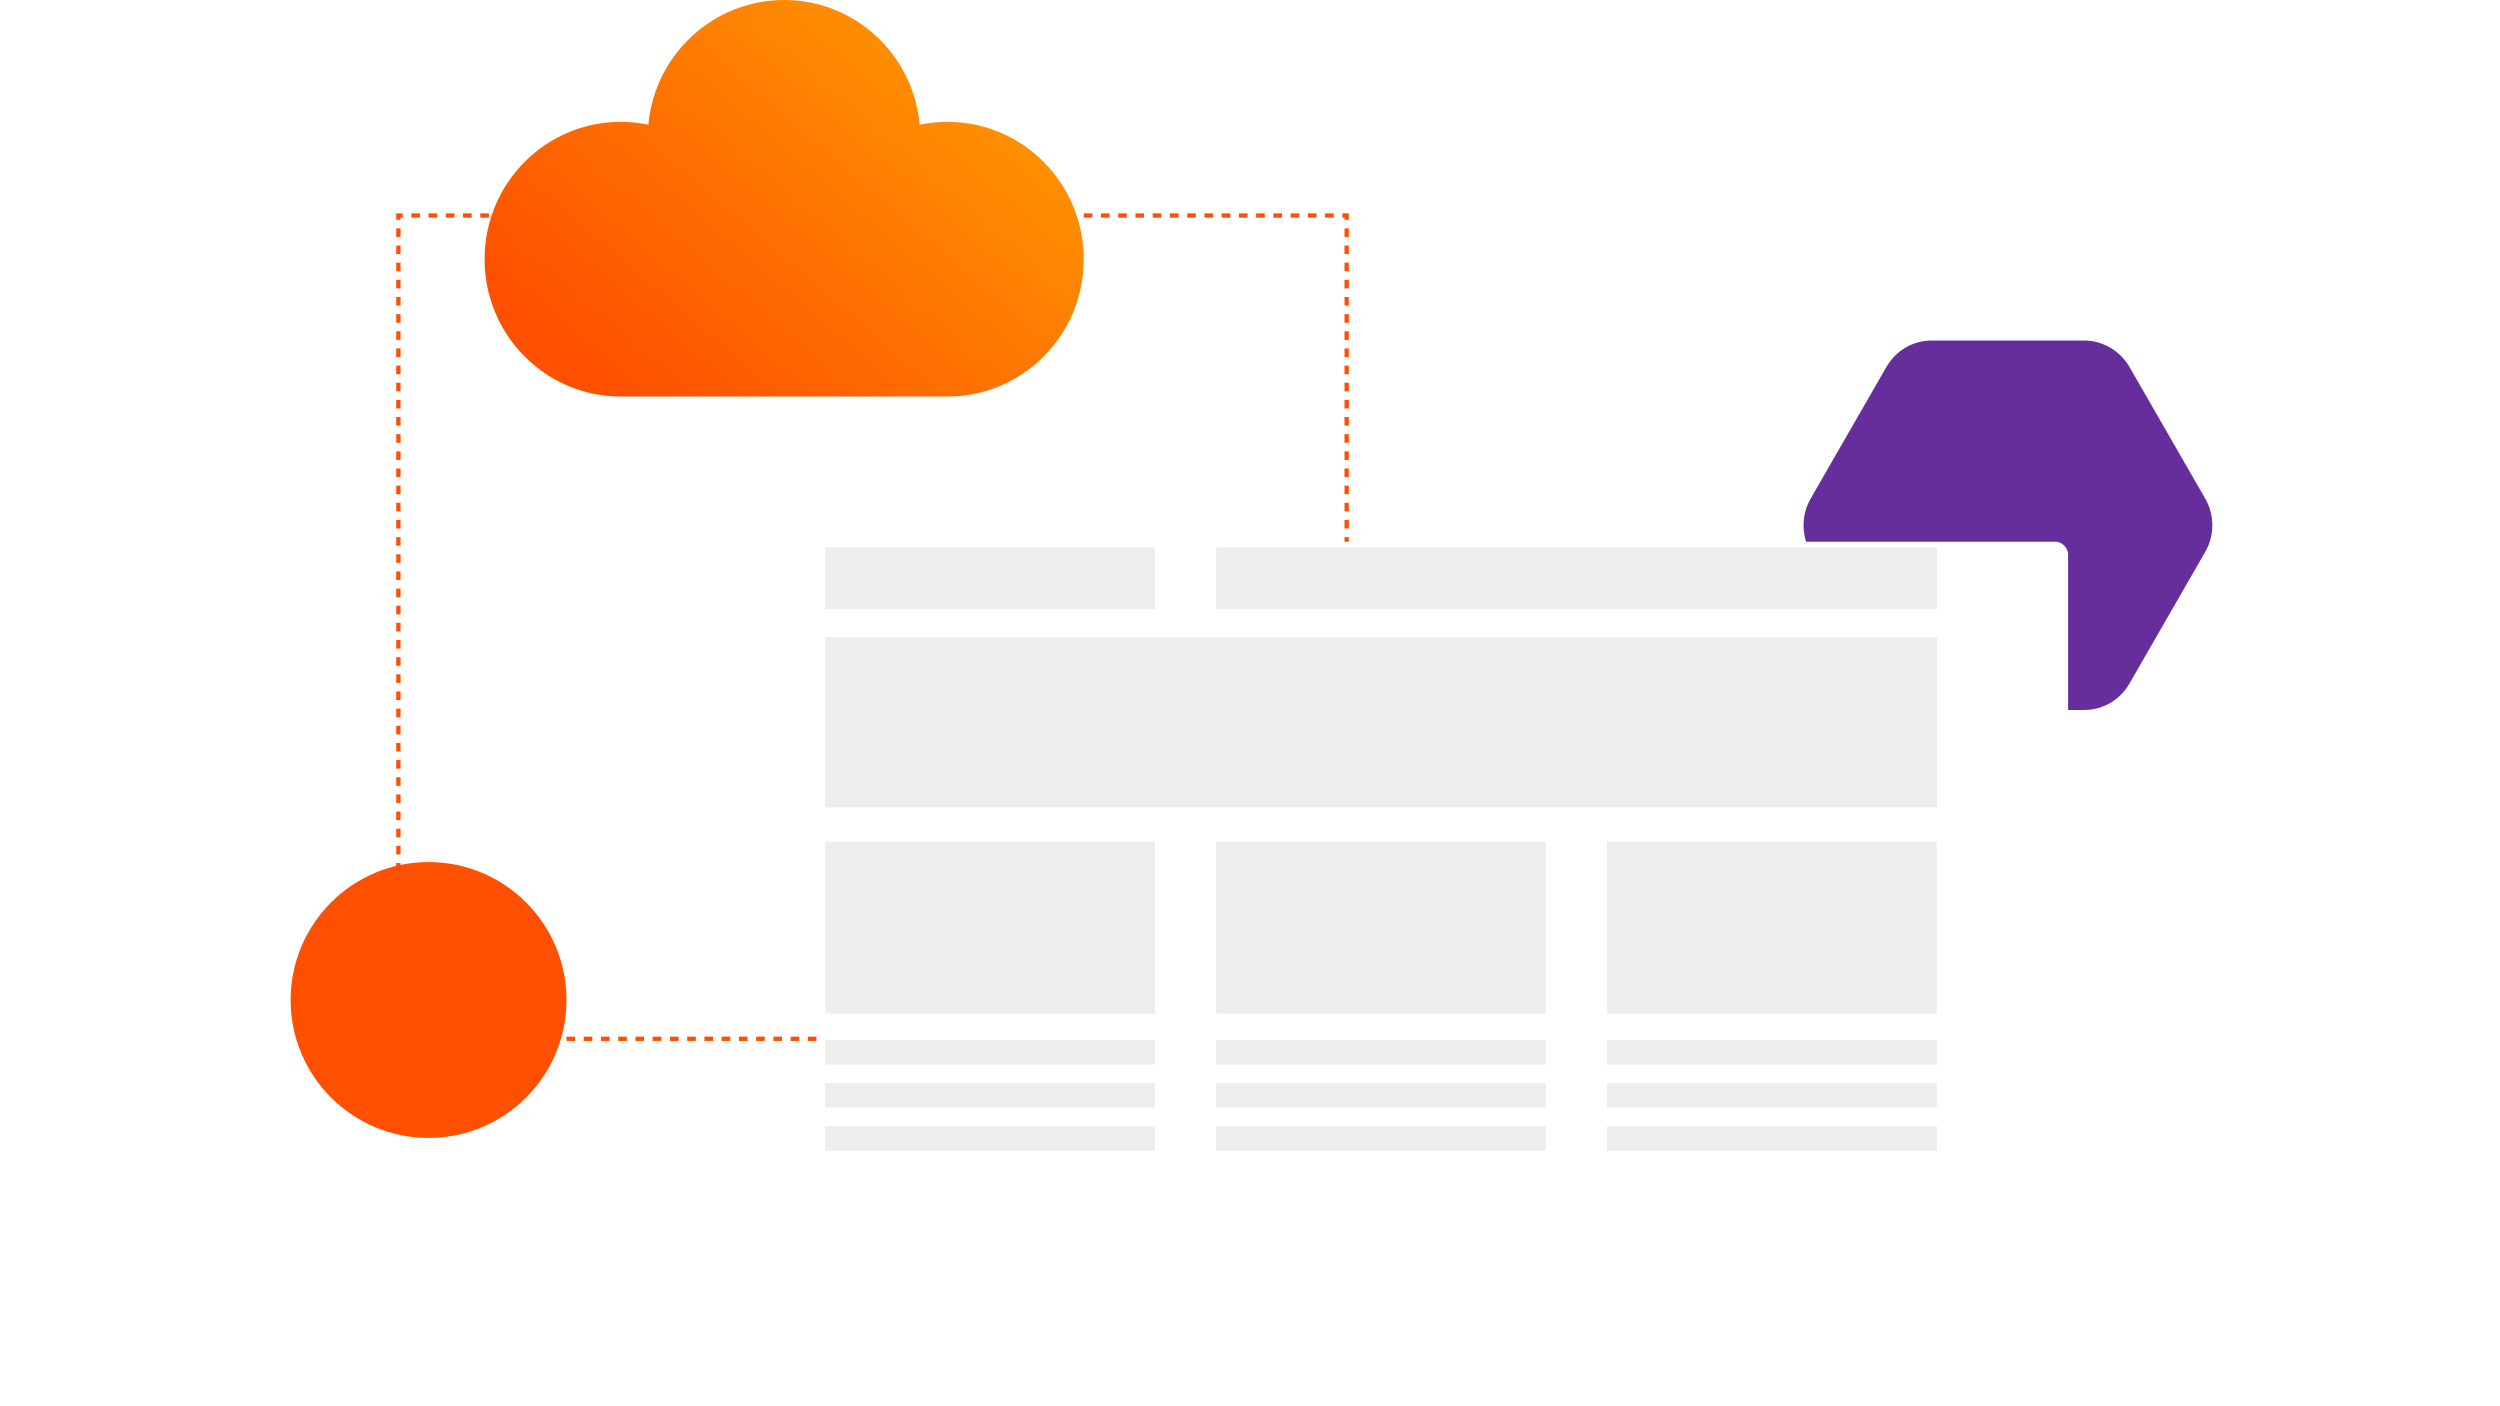 <svg width="800" height="450" viewBox="0 0 800 450" fill="none" xmlns="http://www.w3.org/2000/svg">
<path fill-rule="evenodd" clip-rule="evenodd" d="M126.793 68.275H128.862V69.655H128.172V70.337H126.793V68.275ZM131.621 68.275H134.379V69.655H131.621V68.275ZM137.138 68.275H139.896V69.655H137.138V68.275ZM142.655 68.275H145.414V69.655H142.655V68.275ZM148.172 68.275H150.931V69.655H148.172V68.275ZM153.69 68.275H156.448V69.655H153.69V68.275ZM159.207 68.275H161.965V69.655H159.207V68.275ZM164.724 68.275H167.483V69.655H164.724V68.275ZM170.241 68.275H173V69.655H170.241V68.275ZM175.758 68.275H178.517V69.655H175.758V68.275ZM181.276 68.275H184.034V69.655H181.276V68.275ZM186.793 68.275H189.552V69.655H186.793V68.275ZM192.31 68.275H195.069V69.655H192.31V68.275ZM197.827 68.275H200.586V69.655H197.827V68.275ZM203.345 68.275H206.103V69.655H203.345V68.275ZM208.862 68.275H211.621V69.655H208.862V68.275ZM214.379 68.275H217.138V69.655H214.379V68.275ZM219.896 68.275H222.655V69.655H219.896V68.275ZM225.414 68.275H228.172V69.655H225.414V68.275ZM230.931 68.275H233.69V69.655H230.931V68.275ZM236.448 68.275H239.207V69.655H236.448V68.275ZM241.965 68.275H244.724V69.655H241.965V68.275ZM247.483 68.275H250.241V69.655H247.483V68.275ZM253 68.275H255.758V69.655H253V68.275ZM258.517 68.275H261.276V69.655H258.517V68.275ZM264.034 68.275H266.793V69.655H264.034V68.275ZM269.552 68.275H272.31V69.655H269.552V68.275ZM275.069 68.275H277.827V69.655H275.069V68.275ZM280.586 68.275H283.345V69.655H280.586V68.275ZM286.103 68.275H288.862V69.655H286.103V68.275ZM291.621 68.275H294.379V69.655H291.621V68.275ZM297.138 68.275H299.896V69.655H297.138V68.275ZM302.655 68.275H305.414V69.655H302.655V68.275ZM308.172 68.275H310.931V69.655H308.172V68.275ZM313.69 68.275H316.448V69.655H313.69V68.275ZM319.207 68.275H321.965V69.655H319.207V68.275ZM324.724 68.275H327.483V69.655H324.724V68.275ZM330.241 68.275H333V69.655H330.241V68.275ZM335.758 68.275H338.517V69.655H335.758V68.275ZM341.276 68.275H344.034V69.655H341.276V68.275ZM346.793 68.275H349.552V69.655H346.793V68.275ZM352.31 68.275H355.069V69.655H352.31V68.275ZM357.827 68.275H360.586V69.655H357.827V68.275ZM363.345 68.275H366.103V69.655H363.345V68.275ZM368.862 68.275H371.621V69.655H368.862V68.275ZM374.379 68.275H377.138V69.655H374.379V68.275ZM379.896 68.275H382.655V69.655H379.896V68.275ZM385.414 68.275H388.172V69.655H385.414V68.275ZM390.931 68.275H393.69V69.655H390.931V68.275ZM396.448 68.275H399.207V69.655H396.448V68.275ZM401.965 68.275H404.724V69.655H401.965V68.275ZM407.483 68.275H410.241V69.655H407.483V68.275ZM413 68.275H415.758V69.655H413V68.275ZM418.517 68.275H421.276V69.655H418.517V68.275ZM424.034 68.275H426.793V69.655H424.034V68.275ZM429.552 68.275H431.621V70.337H430.241V69.655H429.552V68.275ZM126.793 75.826V73.081H128.172V75.826H126.793ZM431.621 73.082V75.826H430.241V73.082H431.621ZM126.793 81.314V78.57H128.172V81.314H126.793ZM431.621 78.57V81.314H430.241V78.57H431.621ZM126.793 86.803V84.058H128.172V86.803H126.793ZM431.621 84.058V86.803H430.241V84.058H431.621ZM126.793 92.291V89.547H128.172V92.291H126.793ZM431.621 89.547V92.291H430.241V89.547H431.621ZM126.793 97.78V95.035H128.172V97.78H126.793ZM431.621 95.035V97.78H430.241V95.035H431.621ZM126.793 103.268V100.524H128.172V103.268H126.793ZM431.621 100.524V103.268H430.241V100.524H431.621ZM126.793 108.757V106.012H128.172V108.757H126.793ZM431.621 106.013V108.757H430.241V106.013H431.621ZM126.793 114.245V111.501H128.172V114.245H126.793ZM431.621 111.501V114.245H430.241V111.501H431.621ZM126.793 119.734V116.989H128.172V119.734H126.793ZM431.621 116.989V119.734H430.241V116.989H431.621ZM126.793 125.222V122.478H128.172V125.222H126.793ZM431.621 122.478V125.222H430.241V122.478H431.621ZM431.621 127.966V130.711H430.241V127.966H431.621ZM126.793 130.711V127.966H128.172V130.711H126.793ZM431.621 133.455V136.199H430.241V133.455H431.621ZM126.793 136.199V133.455H128.172V136.199H126.793ZM431.621 138.943V141.688H430.241V138.943H431.621ZM126.793 141.688V138.943H128.172V141.688H126.793ZM431.621 144.432V147.176H430.241V144.432H431.621ZM126.793 147.176V144.432H128.172V147.176H126.793ZM431.621 149.92V152.665H430.241V149.92H431.621ZM126.793 152.665V149.92H128.172V152.665H126.793ZM431.621 155.409V158.153H430.241V155.409H431.621ZM126.793 158.153V155.409H128.172V158.153H126.793ZM431.621 160.897V163.642H430.241V160.897H431.621ZM126.793 163.642V160.897H128.172V163.642H126.793ZM431.621 166.386V169.13H430.241V166.386H431.621ZM126.793 169.13V166.386H128.172V169.13H126.793ZM431.621 171.874V174.619H430.241V171.874H431.621ZM126.793 174.619V171.875H128.172V174.619H126.793ZM431.621 177.363V180.107H430.241V177.363H431.621ZM126.793 180.107V177.363H128.172V180.107H126.793ZM431.621 182.851V185.596H430.241V182.851H431.621ZM126.793 185.596V182.852H128.172V185.596H126.793ZM431.621 188.34V191.084H430.241V188.34H431.621ZM126.793 191.084V188.34H128.172V191.084H126.793ZM431.621 193.828V196.573H430.241V193.828H431.621ZM126.793 196.573V193.829H128.172V196.573H126.793ZM431.621 199.317V202.061H430.241V199.317H431.621ZM126.793 202.061V199.317H128.172V202.061H126.793ZM431.621 204.806V207.55H430.241V204.806H431.621ZM126.793 207.55V204.806H128.172V207.55H126.793ZM431.621 210.294V213.038H430.241V210.294H431.621ZM126.793 213.038V210.294H128.172V213.038H126.793ZM431.621 215.783V218.527H430.241V215.783H431.621ZM126.793 218.527V215.783H128.172V218.527H126.793ZM431.621 221.271V224.015H430.241V221.271H431.621ZM126.793 224.015V221.271H128.172V224.015H126.793ZM431.621 226.76V229.504H430.241V226.76H431.621ZM126.793 229.504V226.76H128.172V229.504H126.793ZM431.621 232.248V234.992H430.241V232.248H431.621ZM126.793 234.992V232.248H128.172V234.992H126.793ZM431.621 237.737V240.481H430.241V237.737H431.621ZM126.793 240.481V237.737H128.172V240.481H126.793ZM431.621 243.225V245.969H430.241V243.225H431.621ZM126.793 245.969V243.225H128.172V245.969H126.793ZM431.621 248.714V251.458H430.241V248.714H431.621ZM126.793 251.458V248.714H128.172V251.458H126.793ZM431.621 254.202V256.946H430.241V254.202H431.621ZM126.793 256.946V254.202H128.172V256.946H126.793ZM431.621 259.691V262.435H430.241V259.691H431.621ZM126.793 262.435V259.691H128.172V262.435H126.793ZM431.621 265.179V267.923H430.241V265.179H431.621ZM126.793 267.923V265.179H128.172V267.923H126.793ZM431.621 270.668V273.412H430.241V270.668H431.621ZM126.793 273.412V270.668H128.172V273.412H126.793ZM126.793 278.9V276.156H128.172V278.9H126.793ZM431.621 276.156V278.9H430.241V276.156H431.621ZM126.793 284.389V281.645H128.172V284.389H126.793ZM431.621 281.645V284.389H430.241V281.645H431.621ZM126.793 289.877V287.133H128.172V289.877H126.793ZM431.621 287.133V289.877H430.241V287.133H431.621ZM126.793 295.366V292.622H128.172V295.366H126.793ZM431.621 292.622V295.366H430.241V292.622H431.621ZM126.793 300.854V298.11H128.172V300.854H126.793ZM431.621 298.11V300.854H430.241V298.11H431.621ZM126.793 306.343V303.599H128.172V306.343H126.793ZM431.621 303.599V306.343H430.241V303.599H431.621ZM126.793 311.831V309.087H128.172V311.831H126.793ZM431.621 309.087V311.831H430.241V309.087H431.621ZM126.793 317.32V314.576H128.172V317.32H126.793ZM431.621 314.576V317.32H430.241V314.576H431.621ZM126.793 322.808V320.064H128.172V322.808H126.793ZM431.621 320.064V322.808H430.241V320.064H431.621ZM126.793 328.297V325.553H128.172V328.297H126.793ZM431.621 325.553V328.297H430.241V325.553H431.621ZM126.793 331.041H128.172V331.724H128.862V333.103H126.793V331.041ZM431.621 331.041V333.103H429.552V331.724H430.241V331.041H431.621ZM134.379 333.103H131.621V331.724H134.379V333.103ZM139.896 333.103H137.138V331.724H139.896V333.103ZM145.414 333.103H142.655V331.724H145.414V333.103ZM150.931 333.103H148.172V331.724H150.931V333.103ZM156.448 333.103H153.69V331.724H156.448V333.103ZM161.965 333.103H159.207V331.724H161.965V333.103ZM167.483 333.103H164.724V331.724H167.483V333.103ZM173 333.103H170.241V331.724H173V333.103ZM178.517 333.103H175.758V331.724H178.517V333.103ZM184.034 333.103H181.276V331.724H184.034V333.103ZM189.552 333.103H186.793V331.724H189.552V333.103ZM195.069 333.103H192.31V331.724H195.069V333.103ZM200.586 333.103H197.827V331.724H200.586V333.103ZM206.103 333.103H203.345V331.724H206.103V333.103ZM211.621 333.103H208.862V331.724H211.621V333.103ZM217.138 333.103H214.379V331.724H217.138V333.103ZM222.655 333.103H219.896V331.724H222.655V333.103ZM228.172 333.103H225.414V331.724H228.172V333.103ZM233.69 333.103H230.931V331.724H233.69V333.103ZM239.207 333.103H236.448V331.724H239.207V333.103ZM244.724 333.103H241.965V331.724H244.724V333.103ZM250.241 333.103H247.483V331.724H250.241V333.103ZM255.758 333.103H253V331.724H255.758V333.103ZM261.276 333.103H258.517V331.724H261.276V333.103ZM266.793 333.103H264.034V331.724H266.793V333.103ZM272.31 333.103H269.552V331.724H272.31V333.103ZM277.827 333.103H275.069V331.724H277.827V333.103ZM283.345 333.103H280.586V331.724H283.345V333.103ZM288.862 333.103H286.103V331.724H288.862V333.103ZM294.379 333.103H291.621V331.724H294.379V333.103ZM299.896 333.103H297.138V331.724H299.896V333.103ZM305.414 333.103H302.655V331.724H305.414V333.103ZM310.931 333.103H308.172V331.724H310.931V333.103ZM316.448 333.103H313.69V331.724H316.448V333.103ZM321.965 333.103H319.207V331.724H321.965V333.103ZM327.483 333.103H324.724V331.724H327.483V333.103ZM333 333.103H330.241V331.724H333V333.103ZM338.517 333.103H335.758V331.724H338.517V333.103ZM344.034 333.103H341.276V331.724H344.034V333.103ZM349.552 333.103H346.793V331.724H349.552V333.103ZM355.069 333.103H352.31V331.724H355.069V333.103ZM360.586 333.103H357.827V331.724H360.586V333.103ZM366.103 333.103H363.345V331.724H366.103V333.103ZM371.621 333.103H368.862V331.724H371.621V333.103ZM377.138 333.103H374.379V331.724H377.138V333.103ZM382.655 333.103H379.896V331.724H382.655V333.103ZM388.172 333.103H385.414V331.724H388.172V333.103ZM393.69 333.103H390.931V331.724H393.69V333.103ZM399.207 333.103H396.448V331.724H399.207V333.103ZM404.724 333.103H401.965V331.724H404.724V333.103ZM410.241 333.103H407.483V331.724H410.241V333.103ZM415.758 333.103H413V331.724H415.758V333.103ZM421.276 333.103H418.517V331.724H421.276V333.103ZM426.793 333.103H424.034V331.724H426.793V333.103Z" fill="#FE5000"/>
<path fill-rule="evenodd" clip-rule="evenodd" d="M666.936 108.967H618.147C612.186 108.967 606.887 112.072 603.797 117.174L579.291 159.763C576.421 164.865 576.421 171.297 579.291 176.399L603.797 218.988C606.667 224.09 612.186 227.195 618.147 227.195H666.936C672.897 227.195 678.196 224.09 681.286 218.988L705.792 176.399C708.662 171.297 708.662 164.865 705.792 159.763L681.286 117.174C678.196 112.072 672.676 108.967 666.936 108.967Z" fill="#662E9C"/>
<g filter="url(#filter0_d)">
<rect x="242.311" y="150.348" width="399.483" height="243.793" rx="4" fill="white"/>
<rect x="215.76" y="384.486" width="453.793" height="9.655" rx="1" fill="white"/>
</g>
<circle cx="137.138" cy="319.999" r="44.138" fill="#FE5000"/>
<path d="M303.175 38.995C300.111 38.995 297.209 39.32 294.306 39.889C292.291 17.548 273.666 0 250.93 0C228.194 0 209.49 17.548 207.474 39.889C204.652 39.32 201.669 38.995 198.605 38.995C174.579 38.995 155.068 58.655 155.068 82.946C155.068 107.237 174.579 126.897 198.686 126.897H303.175C327.281 126.897 346.793 107.237 346.793 82.946C346.793 58.655 327.281 38.995 303.175 38.995Z" fill="url(#paint0_linear)"/>
<path d="M369.601 175.172H264.035V194.908H369.601V175.172Z" fill="#EDEDED"/>
<path d="M619.897 175.172H389.135V194.908H619.897V175.172Z" fill="#EDEDED"/>
<path d="M619.897 203.918H264.035V258.377H619.897V203.918Z" fill="#EDEDED"/>
<path d="M369.601 269.348H264.035V324.38H369.601V269.348Z" fill="#EDEDED"/>
<path d="M494.7 269.348H389.135V324.38H494.7V269.348Z" fill="#EDEDED"/>
<path d="M619.8 269.348H514.234V324.38H619.8V269.348Z" fill="#EDEDED"/>
<path d="M369.599 332.814H264.033V340.676H369.599V332.814Z" fill="#EDEDED"/>
<path d="M369.599 346.572H264.033V354.434H369.599V346.572Z" fill="#EDEDED"/>
<path d="M369.599 360.412H264.033V368.274H369.599V360.412Z" fill="#EDEDED"/>
<path d="M494.698 332.814H389.133V340.676H494.698V332.814Z" fill="#EDEDED"/>
<path d="M494.698 346.572H389.133V354.434H494.698V346.572Z" fill="#EDEDED"/>
<path d="M494.698 360.412H389.133V368.274H494.698V360.412Z" fill="#EDEDED"/>
<path d="M619.798 332.814H514.232V340.676H619.798V332.814Z" fill="#EDEDED"/>
<path d="M619.798 346.572H514.232V354.434H619.798V346.572Z" fill="#EDEDED"/>
<path d="M619.798 360.412H514.232V368.274H619.798V360.412Z" fill="#EDEDED"/>
<defs>
<filter id="filter0_d" x="203.76" y="141.348" width="517.793" height="307.794" filterUnits="userSpaceOnUse" color-interpolation-filters="sRGB">
<feFlood flood-opacity="0" result="BackgroundImageFix"/>
<feColorMatrix in="SourceAlpha" type="matrix" values="0 0 0 0 0 0 0 0 0 0 0 0 0 0 0 0 0 0 127 0"/>
<feOffset dx="20" dy="23"/>
<feGaussianBlur stdDeviation="16"/>
<feColorMatrix type="matrix" values="0 0 0 0 0 0 0 0 0 0 0 0 0 0 0 0 0 0 0.34 0"/>
<feBlend mode="normal" in2="BackgroundImageFix" result="effect1_dropShadow"/>
<feBlend mode="normal" in="SourceGraphic" in2="effect1_dropShadow" result="shape"/>
</filter>
<linearGradient id="paint0_linear" x1="404.509" y1="-9.573" x2="250.061" y2="169.952" gradientUnits="userSpaceOnUse">
<stop stop-color="#FEB804"/>
<stop offset="1" stop-color="#FE5000"/>
</linearGradient>
</defs>
</svg>
